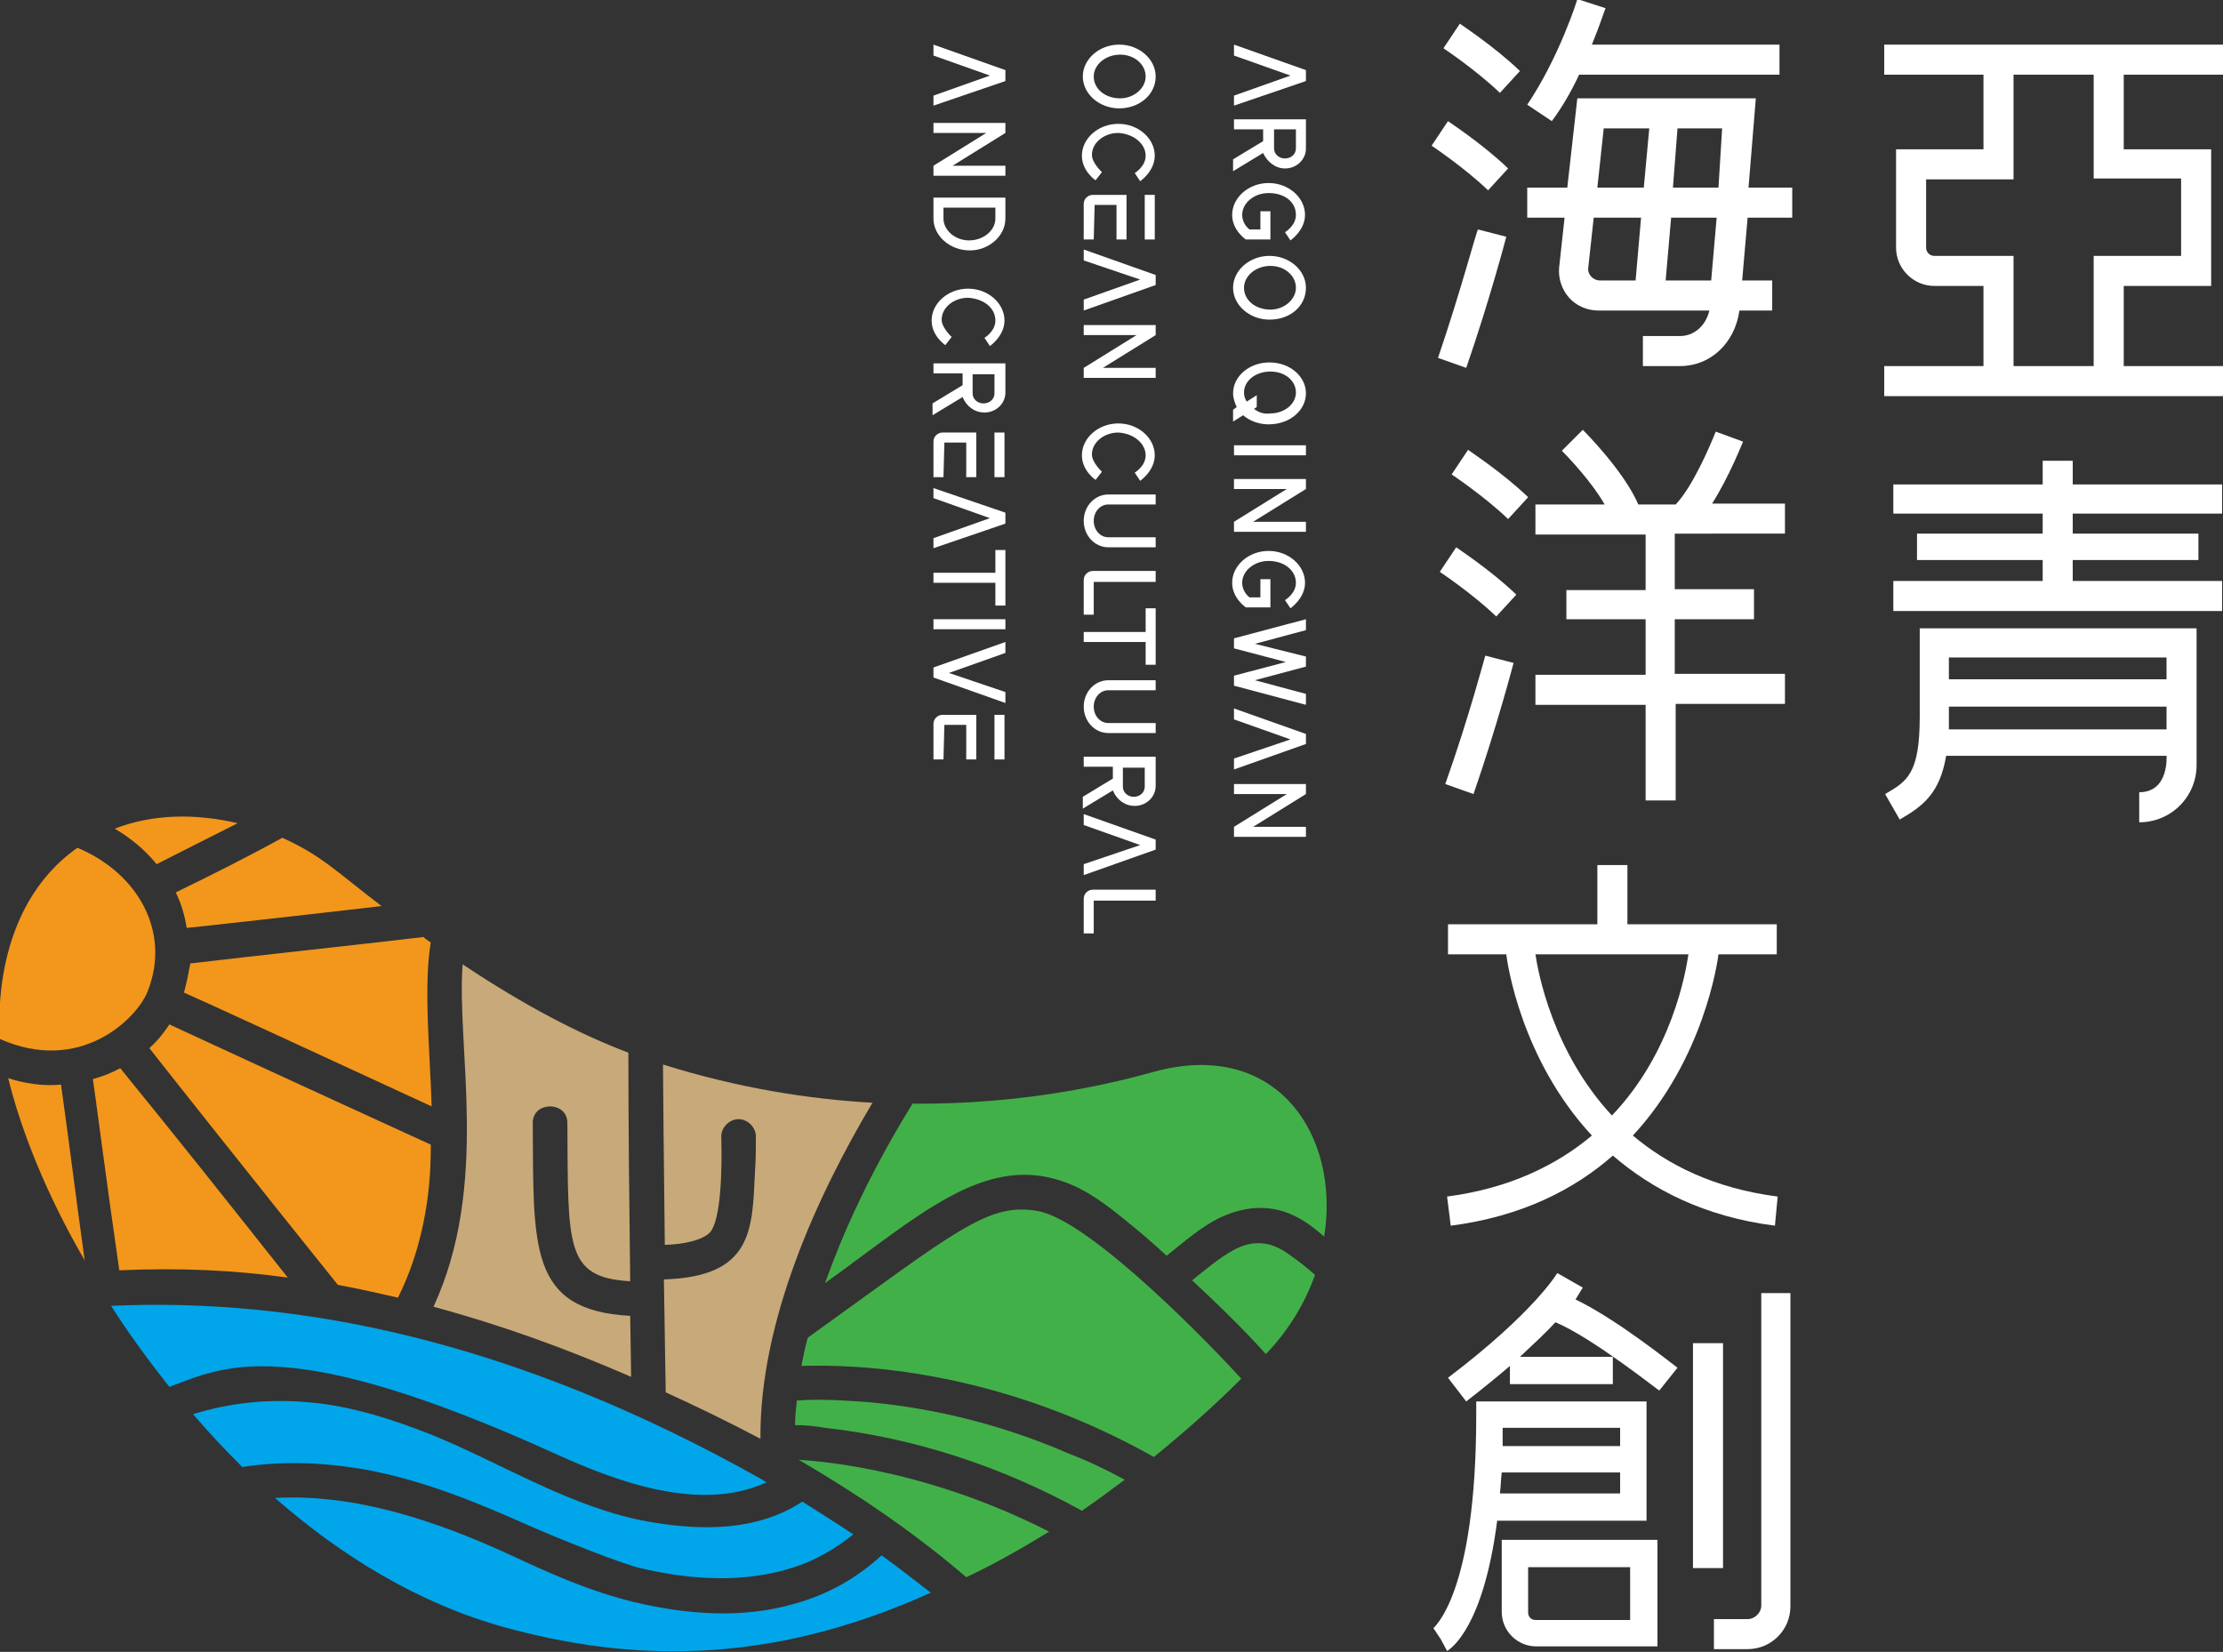 <?xml version="1.0" encoding="utf-8"?>
<!-- Generator: Adobe Illustrator 27.8.1, SVG Export Plug-In . SVG Version: 6.00 Build 0)  -->
<svg version="1.1" id="_x30_6_基本組合規範_x28_一_x29_"
	 xmlns="http://www.w3.org/2000/svg" xmlns:xlink="http://www.w3.org/1999/xlink" x="0px" y="0px" viewBox="0 0 244.1 181.4"
	 style="enable-background:new 0 0 244.1 181.4;" xml:space="preserve">
<rect x="0" y="0" width="244.1" height="181.4" fill="#333333" stroke="none"/>
<style type="text/css">
	.st0{fill:#FFFFFF;}
	.st1{fill:#F2971B;}
	.st2{fill:#C8A979;}
	.st3{fill:#42B049;}
	.st4{fill:#00A6E9;}
</style>
<g>
	<g>
		<path class="st0" d="M126.9,63.8v-1.1H120c-0.5,0-1,0.4-1,1v3.8h1.1l0-3.6H126.9z"/>
		<path class="st0" d="M126.9,98.8v-1.1H120c-0.5,0-1,0.4-1,1v3.8h1.1l0-3.6H126.9z"/>
		<g>
			<rect x="125.7" y="21.4" class="st0" width="1.1" height="4.9"/>
			<path class="st0" d="M120,21.4c-0.5,0-1,0.4-1,1v3.9h1.1l0.1-3.8h2.4v3.8h1.1v-4.9H120z"/>
		</g>
		<polygon class="st0" points="125.8,66.8 125.8,69.4 119,69.4 119,70.5 125.8,70.5 125.8,73 126.9,73 126.9,66.8 		"/>
		<path class="st0" d="M121.7,59c-0.9,0-1.6-0.8-1.6-1.8c0-1,0.7-1.8,1.6-1.8h5.2v-1.1h-5.2c-1.5,0-2.7,1.3-2.7,2.9
			c0,1.6,1.2,2.9,2.7,2.9h5.2V59H121.7z"/>
		<path class="st0" d="M121.7,79.4c-0.9,0-1.6-0.8-1.6-1.8c0-1,0.7-1.8,1.6-1.8h5.2v-1.1h-5.2c-1.5,0-2.7,1.3-2.7,2.9
			c0,1.6,1.2,2.9,2.7,2.9h5.2v-1.1H121.7z"/>
		<g>
			<path class="st0" d="M124.6,88.5c1.3,0,2.3-1,2.3-2.2l0-3.2H119v1.1h3.2v1.3l-3.3,2v1.3l3.3-2C122.6,87.8,123.5,88.5,124.6,88.5z
				 M123.3,84.3h2.4v2.1c0,0.6-0.5,1.1-1.2,1.1c-0.7,0-1.2-0.5-1.2-1.1V84.3z"/>
		</g>
		<path class="st0" d="M125.8,17.1c0,1.2-1.2,1.9-1.2,1.9l0.6,0.9c0,0,1.6-1.1,1.6-2.8c0-1.9-1.8-3.5-4-3.5c-2.2,0-4,1.6-4,3.5
			c0,1.7,1.5,2.7,1.5,2.7l0.7-0.9c0,0-1.1-1-1.1-1.9c0-1.3,1.3-2.4,2.9-2.4C124.5,14.7,125.8,15.8,125.8,17.1z"/>
		<path class="st0" d="M125.8,50c0,1.2-1.2,1.9-1.2,1.9l0.6,0.9c0,0,1.6-1.1,1.6-2.8c0-1.9-1.8-3.5-4-3.5c-2.2,0-4,1.6-4,3.5
			c0,1.7,1.5,2.7,1.5,2.7l0.7-0.9c0,0-1.1-1-1.1-1.9c0-1.3,1.3-2.4,2.9-2.4C124.5,47.6,125.8,48.7,125.8,50z"/>
		<path class="st0" d="M126.9,8.4c0-1.9-1.8-3.5-4-3.5c-2.2,0-4,1.6-4,3.5c0,1.9,1.8,3.5,4,3.5C125.1,11.9,126.9,10.4,126.9,8.4z
			 M120.1,8.4c0-1.3,1.3-2.4,2.9-2.4c1.6,0,2.8,1.1,2.8,2.4c0,1.3-1.3,2.4-2.8,2.4C121.4,10.8,120.1,9.8,120.1,8.4z"/>
		<polygon class="st0" points="126.9,30.2 119,27.4 119,28.6 125.2,30.7 119,32.9 119,34.1 126.9,31.3 		"/>
		<polygon class="st0" points="126.9,92.2 119,89.4 119,90.6 125.2,92.8 119,94.9 119,96.1 126.9,93.3 		"/>
		<polygon class="st0" points="126.9,41.5 126.9,40.4 121.1,40.4 126.9,36.8 126.9,35.7 119,35.7 119,36.8 124.8,36.8 119,40.4 
			119,41.5 		"/>
	</g>
	<g>
		<g>
			<rect x="109.2" y="47.5" class="st0" width="1.1" height="4.9"/>
			<path class="st0" d="M103.5,47.5c-0.5,0-1,0.4-1,1v3.9h1.1l0.1-3.8h2.4v3.8h1.1v-4.9H103.5z"/>
		</g>
		<g>
			<rect x="109.2" y="78.5" class="st0" width="1.1" height="4.9"/>
			<path class="st0" d="M103.5,78.5c-0.5,0-1,0.4-1,1v3.9h1.1l0.1-3.8h2.4v3.8h1.1v-4.9H103.5z"/>
		</g>
		<polygon class="st0" points="109.3,60.4 109.3,62.9 102.5,62.9 102.5,64 109.3,64 109.3,66.5 110.4,66.5 110.4,60.4 		"/>
		<rect x="102.5" y="68" class="st0" width="7.9" height="1.1"/>
		<g>
			<path class="st0" d="M108.1,45.3c1.3,0,2.3-1,2.3-2.2l0-3.2h-7.9v1.1h3.2v1.3l-3.3,2v1.3l3.3-2C106.1,44.6,107,45.3,108.1,45.3z
				 M106.8,41.1h2.4v2.1c0,0.6-0.5,1.1-1.2,1.1c-0.7,0-1.2-0.5-1.2-1.1V41.1z"/>
		</g>
		<path class="st0" d="M109.3,35.2c0,1.2-1.2,1.9-1.2,1.9l0.6,0.9c0,0,1.6-1.1,1.6-2.8c0-1.9-1.8-3.5-4-3.5c-2.2,0-4,1.6-4,3.5
			c0,1.7,1.5,2.7,1.5,2.7l0.7-0.9c0,0-1.1-1-1.1-1.9c0-1.3,1.3-2.4,2.9-2.4C108,32.8,109.3,33.8,109.3,35.2z"/>
		<path class="st0" d="M110.4,24l0-2.3h-7.9V24c0,1.9,1.8,3.5,4,3.5C108.6,27.5,110.4,25.9,110.4,24z M103.6,24v-1.2h5.7V24
			c0,1.3-1.3,2.4-2.9,2.4C104.9,26.4,103.6,25.3,103.6,24z"/>
		<polygon class="st0" points="110.4,7.7 102.5,4.9 102.5,6.1 108.7,8.3 102.5,10.5 102.5,11.6 110.4,8.9 		"/>
		<polygon class="st0" points="110.4,56.3 102.5,53.6 102.5,54.7 108.7,56.9 102.5,59.1 102.5,60.2 110.4,57.5 		"/>
		<polygon class="st0" points="104.2,73.9 110.4,71.7 110.4,70.5 102.5,73.3 102.5,74.4 110.4,77.2 110.4,76 		"/>
		<polygon class="st0" points="110.4,19.3 110.4,18.2 104.6,18.2 110.4,14.6 110.4,13.5 102.5,13.5 102.5,14.6 108.3,14.6 
			102.5,18.2 102.5,19.3 		"/>
	</g>
	<g>
		<rect x="135.5" y="48.9" class="st0" width="7.9" height="1.1"/>
		<g>
			<path class="st0" d="M141.1,18.5c1.3,0,2.3-1,2.3-2.2l0-3.2h-7.9v1.1h3.2v1.3l-3.3,2v1.3l3.3-2C139.1,17.7,140,18.5,141.1,18.5z
				 M139.9,14.2h2.4v2.1c0,0.6-0.5,1.1-1.2,1.1c-0.7,0-1.2-0.5-1.2-1.1V14.2z"/>
		</g>
		<path class="st0" d="M142.3,23.6c0,1.2-1.2,1.9-1.2,1.9l0.6,0.9c0,0,1.6-1.1,1.6-2.8c0-1.9-1.8-3.5-4-3.5c-2.2,0-4,1.6-4,3.5
			c0,1.7,1.5,2.7,1.5,2.7l2.7,0v-3.1h-1.1v2l-1.2,0c-0.5-0.4-0.8-1-0.8-1.6c0-1.3,1.3-2.4,2.9-2.4C141.1,21.2,142.3,22.2,142.3,23.6
			z"/>
		<path class="st0" d="M142.3,64c0,1.2-1.2,1.9-1.2,1.9l0.6,0.9c0,0,1.6-1.1,1.6-2.8c0-1.9-1.8-3.5-4-3.5c-2.2,0-4,1.6-4,3.5
			c0,1.7,1.5,2.7,1.5,2.7l2.7,0v-3.1h-1.1v2l-1.2,0c-0.5-0.4-0.8-1-0.8-1.6c0-1.3,1.3-2.4,2.9-2.4C141.1,61.6,142.3,62.7,142.3,64z"
			/>
		<path class="st0" d="M143.4,31.6c0-1.9-1.8-3.5-4-3.5c-2.2,0-4,1.6-4,3.5c0,1.9,1.8,3.5,4,3.5C141.7,35.1,143.4,33.6,143.4,31.6z
			 M136.6,31.6c0-1.3,1.3-2.4,2.9-2.4c1.6,0,2.8,1.1,2.8,2.4c0,1.3-1.3,2.4-2.8,2.4C137.9,34,136.6,33,136.6,31.6z"/>
		<polygon class="st0" points="143.4,7.7 135.5,4.9 135.5,6.1 141.7,8.3 135.5,10.5 135.5,11.6 143.4,8.9 		"/>
		<polygon class="st0" points="143.4,80.6 135.5,77.8 135.5,79 141.7,81.2 135.5,83.3 135.5,84.5 143.4,81.7 		"/>
		<polygon class="st0" points="143.4,58.4 143.4,57.3 137.6,57.3 143.4,53.7 143.4,52.6 135.5,52.6 135.5,53.7 141.3,53.7 
			135.5,57.3 135.5,58.4 		"/>
		<polygon class="st0" points="143.4,91.9 143.4,90.8 137.6,90.8 143.4,87.2 143.4,86.1 135.5,86.1 135.5,87.2 141.3,87.2 
			135.5,90.8 135.5,91.9 		"/>
		<polygon class="st0" points="137.8,74.7 143.4,73.2 143.4,72.1 137.8,70.7 143.4,69.2 143.4,68 135.5,70.1 135.5,71.2 141.2,72.7 
			135.5,74.2 135.5,75.3 143.4,77.4 143.4,76.2 		"/>
		<path class="st0" d="M143.4,43.2c0-1.9-1.8-3.4-4-3.4c-2.2,0-4,1.5-4,3.4c0,0.5,0.2,1.1,0.4,1.5l-0.4,0.3v1.3l1.1-0.7
			c0.7,0.6,1.7,1,2.8,1C141.7,46.6,143.4,45,143.4,43.2z M137.7,44.9l0.3-0.2v-1.3l-1.1,0.7c-0.2-0.3-0.3-0.6-0.3-1
			c0-1.3,1.3-2.3,2.9-2.3c1.6,0,2.8,1,2.8,2.3c0,1.3-1.3,2.3-2.8,2.3C138.8,45.5,138.2,45.3,137.7,44.9z"/>
	</g>
	<g>
		<path class="st0" d="M244.1,8.2V4.9h-37.2v3.3h10.9v8.2h-9.6v10.8c0,2.3,1.9,4.2,4.2,4.2h5.4v8.8h-10.9v3.3h37.2v-3.3h-10.9v-8.8
			h9.6v-15h-9.6V8.2H244.1z M239.5,19.6v8.5h-9.6v12.1h-8.8V28.1h-8.7c-0.5,0-0.9-0.4-0.9-0.9v-7.5h9.6V8.2h8.8v11.4H239.5z"/>
		<g>
			<polygon class="st0" points="244,56.4 244,53.2 227.6,53.2 227.6,50.6 224.3,50.6 224.3,53.2 207.9,53.2 207.9,56.4 224.3,56.4 
				224.3,58.6 210.5,58.6 210.5,61.5 224.3,61.5 224.3,63.8 207.9,63.8 207.9,67.1 244,67.1 244,63.8 227.6,63.8 227.6,61.5 
				241.4,61.5 241.4,58.6 227.6,58.6 227.6,56.4 			"/>
			<path class="st0" d="M210.8,78.7c0,6.3-1.4,7.1-3.8,8.5l1.6,2.8c2.6-1.5,4.4-2.9,5.1-7h24.2c0,0,0.3,4-3,4v3.3
				c3.5,0,6.3-2.8,6.3-6.3V69h-30.4V78.7z M214,80.1c0-0.5,0-2.5,0-2.5h23.9v2.5H214z M237.9,72.2v2.4H214v-2.4H237.9z"/>
		</g>
	</g>
	<g>
		<path class="st0" d="M195.2,131.4c-7-0.9-12.1-3.5-15.9-6.7c7.8-8.4,9.3-19.1,9.4-19.9h6.4v-3.3h-16.4V95h-3.3v6.5H159v3.3h6.4
			c0.1,0.9,1.6,11.5,9.4,19.9c-3.8,3.2-9,5.8-15.9,6.7l0.4,3.2c7.8-1,13.6-4,17.8-7.7c4.3,3.7,10,6.7,17.8,7.7L195.2,131.4z
			 M185.4,104.8c-0.3,2-1.8,10.8-8.4,17.7c-6.5-7-8.1-15.7-8.4-17.7H185.4z"/>
		<g>
			<path class="st0" d="M196.8,23.9v-3.3H192l0.8-9.8h-19.6l-1.1,9.8h-4.4v3.3h4.1l-0.6,5.5c-0.1,1.2,0.3,2.4,1.1,3.3
				c0.8,0.9,2,1.4,3.2,1.4h12.2c-0.4,1.7-1.7,2.8-3.2,2.8h-4.1v3.3h4.1c3.3,0,6-2.5,6.5-6.1h3.6v-3.3h-3.3l0.6-6.9H196.8z
				 M179.6,30.8h-3.9c-0.8,0-1.4-0.7-1.3-1.4l0.6-5.5h5.2L179.6,30.8z M180.5,20.6h-5.1l0.7-6.5h5L180.5,20.6z M187.9,30.8h-5
				l0.6-6.9h5L187.9,30.8z M188.7,20.6h-5l0.5-6.5h4.9L188.7,20.6z"/>
			<path class="st0" d="M158.5,5.3c0,0,3.6,2.4,6.2,4.9l2.2-2.4c-2.8-2.7-6.5-5.1-6.6-5.2L158.5,5.3z"/>
			<path class="st0" d="M157.2,16c0,0,3.6,2.4,6.2,4.9l2.2-2.4c-2.8-2.7-6.5-5.1-6.6-5.2L157.2,16z"/>
			<path class="st0" d="M157.9,39.3l3.1,1.1c2.6-7.5,4.4-14.4,4.4-14.4l-3.1-0.8C162.2,25.1,160.4,32,157.9,39.3z"/>
			<path class="st0" d="M173.4,8.2h22V4.9h-20.6c0.9-2.2,1.4-3.8,1.5-4l-3.1-1c0,0.1-2,6.4-5.5,11.6l2.7,1.8
				C171.6,11.7,172.6,9.9,173.4,8.2z"/>
		</g>
		<g>
			<path class="st0" d="M196,58.6v-3.3H188c1.9-3,3.3-6.6,3.4-6.8l-3-1.1c-0.6,1.5-2.5,6-4.4,8h-4.1c-1.6-3.7-5.9-8-6.1-8.2
				l-2.3,2.3c1,1,3.4,3.6,4.7,5.9h-7.6v3.3h12.1v6.1H172V68h8.7v6.1h-12.1v3.3h12.1v10.5h3.3V77.3H196v-3.3h-12.1V68h8.7v-3.3h-8.7
				v-6.1H196z"/>
			<path class="st0" d="M159.4,52.1c0,0,3.6,2.4,6.2,4.9l2.2-2.4c-2.8-2.7-6.5-5.1-6.6-5.2L159.4,52.1z"/>
			<path class="st0" d="M158.1,62.8c0,0,3.6,2.4,6.2,4.9l2.2-2.4c-2.8-2.7-6.5-5.1-6.6-5.2L158.1,62.8z"/>
			<path class="st0" d="M158.7,86.1l3.1,1.1c2.6-7.5,4.4-14.4,4.4-14.4l-3.1-0.8C163.1,71.9,161.3,78.8,158.7,86.1z"/>
		</g>
		<g>
			<path class="st0" d="M173.8,141.4l-2.8-1.6c0,0-2.5,4.3-12,11.5l2,2.6c1.8-1.4,3.4-2.7,4.8-3.9v2h11.3V149h-10.2
				c1.6-1.5,2.9-2.7,3.9-3.8c4.2,1.8,11.3,7.5,11.4,7.5l2-2.5c-0.3-0.2-6.6-5.3-11.2-7.5C173.5,141.9,173.8,141.4,173.8,141.4z"/>
			<path class="st0" d="M180.8,153.9h-18.7v1.5c0,19.8-4.7,23.3-4.7,23.4l0.8,1.2l0.7,1.3c0.5-0.3,4-2.7,5.5-14.3h16.4V153.9z
				 M177.9,156.8v2H165c0-0.6,0-1.3,0-2H177.9z M164.7,164c0.1-0.7,0.1-1.5,0.2-2.3h13v2.3H164.7z"/>
			<path class="st0" d="M164.9,177c0,2.1,1.7,3.8,3.8,3.8H182v-11.7h-17.1V177z M167.8,172.1H179v5.8h-10.4c-0.5,0-0.8-0.4-0.8-0.8
				V172.1z"/>
			<rect x="185.9" y="147.5" class="st0" width="3.3" height="24.7"/>
			<path class="st0" d="M193.4,141.9v34.4c0,0.8-0.7,1.5-1.5,1.5h-3.7v3.3h3.7c2.6,0,4.7-2.1,4.7-4.7v-34.4H193.4z"/>
		</g>
	</g>
	<g>
		<path class="st1" d="M0.9,118.4c1.4,5.7,4.2,12.8,8.4,20c-0.9-6.4-1.7-12.9-2.6-19.3C5.8,119.2,3.7,119.3,0.9,118.4z"/>
		<path class="st1" d="M16.2,108.9c2.6-6.5-1-13-7.7-15.8c-9.5,6.7-8.6,19.5-8.5,21C8.8,118,15,111.9,16.2,108.9z"/>
		<path class="st1" d="M31.6,140.3c-6.1-7.7-12.2-15.4-18.4-23c-0.9,0.5-1.9,0.9-3,1.2c0.1,0.5,1.6,12.1,2.9,21
			C20,139.2,25.8,139.5,31.6,140.3z"/>
		<path class="st1" d="M20.2,109c1.2,0.5,16.6,7.6,27.2,12.5c-0.2-6.2-0.9-13.2-0.1-18c-0.3-0.2-0.6-0.4-0.8-0.6
			c-8.5,1-17.1,1.9-25.6,2.9C20.7,106.9,20.5,107.9,20.2,109z"/>
		<path class="st1" d="M16.4,115.1c0.6,0.8,12.1,15.3,20.7,26c0,0,0,0,0,0c2.2,0.4,4.4,0.9,6.6,1.4c3.7-7.4,3.6-14.9,3.6-16.8
			c-1.1-0.5-17.7-8.1-28.7-13.2C18,113.4,17.3,114.3,16.4,115.1z"/>
		<path class="st1" d="M17.2,94.9c0.6-0.3,5.5-2.8,8.9-4.5c-4.7-1.1-9.4-1-13.5,0.6C14.3,92,15.9,93.3,17.2,94.9z"/>
		<path class="st1" d="M19.3,98c0.6,1.2,1,2.6,1.2,3.9c1.1-0.1,13.7-1.5,21.4-2.4c-5-3.8-6.5-5.5-10.9-7.5
			C27.2,94.1,23.2,96.1,19.3,98C19.3,98,19.3,98,19.3,98z"/>
		<path class="st2" d="M77.9,135.4c1.3-1.3,1.4-7.1,1.3-10.6c0-1,0.9-1.9,1.9-1.9c1,0,1.9,0.9,1.9,1.9c0,1.3,0,2.6-0.1,3.9
			c-0.3,6.3-0.2,11.5-10,11.8l0.2,12.4c3.5,1.6,7,3.3,10.4,5.1c-0.1-13,6.3-26.8,12.3-36.9c-7-0.4-14.7-1.6-23-4.2
			c0,0.8,0.1,12.2,0.2,19.8C73.4,136.7,76.6,136.6,77.9,135.4z"/>
		<path class="st2" d="M69.3,151.2c0-1.3-0.1-5.7-0.1-6.7c-11.2-0.6-10.6-7.6-10.7-21.2c0-2.4,3.8-2.4,3.8,0
			c0.1,13.5-0.3,17,6.9,17.4c-0.1-8.4-0.2-16.7-0.2-25.1c-5.3-2-11.3-5.1-18.2-9.7c-0.7,9.1,3,24.2-3.2,37.6
			C55,145.5,62.2,148.1,69.3,151.2z"/>
		<path class="st3" d="M126.7,117.7c-5,1.4-14.4,3.6-26.5,3.5c-6.5,10.5-9.1,18.4-9.6,19.7c10.3-7.4,17.4-14.1,26-11.2
			c2.7,0.9,4.9,2.6,7.1,4.4c1.5,1.2,3,2.5,4.4,3.8c1.9-1.5,3.8-3.2,5.9-4.2c2.8-1.3,5.7-1.5,8.5,0c1.1,0.6,2,1.3,2.9,2.1
			C147.2,124.7,140.2,114,126.7,117.7z"/>
		<path class="st3" d="M95.6,154c-2.7-0.2-5.4-0.4-8.1-0.2c-0.1,0.9-0.2,1.8-0.2,2.7c0,0,0,0,0,0c1.1,0,2.2,0.1,3.3,0.3
			c9.9,1.1,19.5,4.3,28.2,9.1c1.6-1.1,3.1-2.2,4.7-3.4c-2-1.1-4.1-2.1-6.2-2.9C110.4,156.6,103,154.7,95.6,154z"/>
		<path class="st3" d="M114,133c-5.5-1-8.9,2.1-25.3,13.9c-0.3,1-0.5,2.1-0.7,3.1c5.9-0.2,21.5,0.3,38.7,10c3.2-2.6,6.4-5.4,9.6-8.6
			c0,0,0,0,0,0C133.5,148.3,119.9,134.1,114,133z"/>
		<path class="st3" d="M87.7,160.3c6.5,3.8,12.7,8,18.4,12.9c3-1.4,6-3.1,9.1-5C100.7,160.8,88.4,160.4,87.7,160.3z"/>
		<path class="st3" d="M135.4,137.3c-1.6,0.9-3,2.1-4.5,3.3c5.6,5.2,7.9,7.9,8.1,8.1c2.5-2.6,4.3-5.6,5.4-8.7
			c-0.9-0.8-1.8-1.5-2.8-2.2C139.6,136.3,137.6,136.1,135.4,137.3z"/>
		<path class="st4" d="M87.3,176.1c-5.8,1.7-12,1.2-17.8-0.2c-4.9-1.2-9.3-3.2-13.8-5.3c-7.9-3.6-16.8-6.6-25.5-6.1
			c7.3,6.4,15.8,11.6,25.2,14.2c13.5,3.7,28.7,4.4,46.8-3.8c-1.8-1.4-3.6-2.8-5.4-4.1C94.1,173.3,90.9,175.1,87.3,176.1z"/>
		<path class="st4" d="M40.2,161.4c5.9,1.1,11.5,3.3,16.9,5.7c4.7,2.1,11.4,4.7,13.2,5.1c5.5,1.3,11.4,1.7,16.9-0.1
			c2.5-0.8,4.6-2.1,6.5-3.6c-1.8-1.2-3.7-2.4-5.6-3.6c-5,3.3-11.2,3.2-16.9,2.2c-8.4-1.5-15.9-6.3-23.7-9.5
			c-4.3-1.7-8.9-3.2-13.5-3.6c-4.4-0.4-8.6,0-12.8,1.3c1.7,2,3.5,3.9,5.4,5.8C31.1,160.4,35.7,160.6,40.2,161.4z"/>
		<path class="st4" d="M61.1,159.7c6.8,3.1,15.7,6.3,22.8,3.2c0,0,0-0.1,0-0.1c0-0.1,0-0.1,0-0.2c0,0,0,0,0,0v0
			c-27.8-15.7-51.6-20.1-71.7-19.2c1.9,3,4.1,6,6.4,8.9C24.5,150.1,31.4,146.2,61.1,159.7z"/>
		<path class="st4" d="M83.9,162.9c0.1,0,0.2-0.1,0.3-0.1c-0.1-0.1-0.3-0.1-0.4-0.2c0,0.1,0,0.1,0,0.2
			C83.9,162.8,83.9,162.9,83.9,162.9z"/>
		<path class="st4" d="M83.9,162.8c0-0.1,0-0.1,0-0.2c0,0,0,0,0,0C83.9,162.6,83.9,162.7,83.9,162.8z"/>
	</g>
</g>
</svg>
